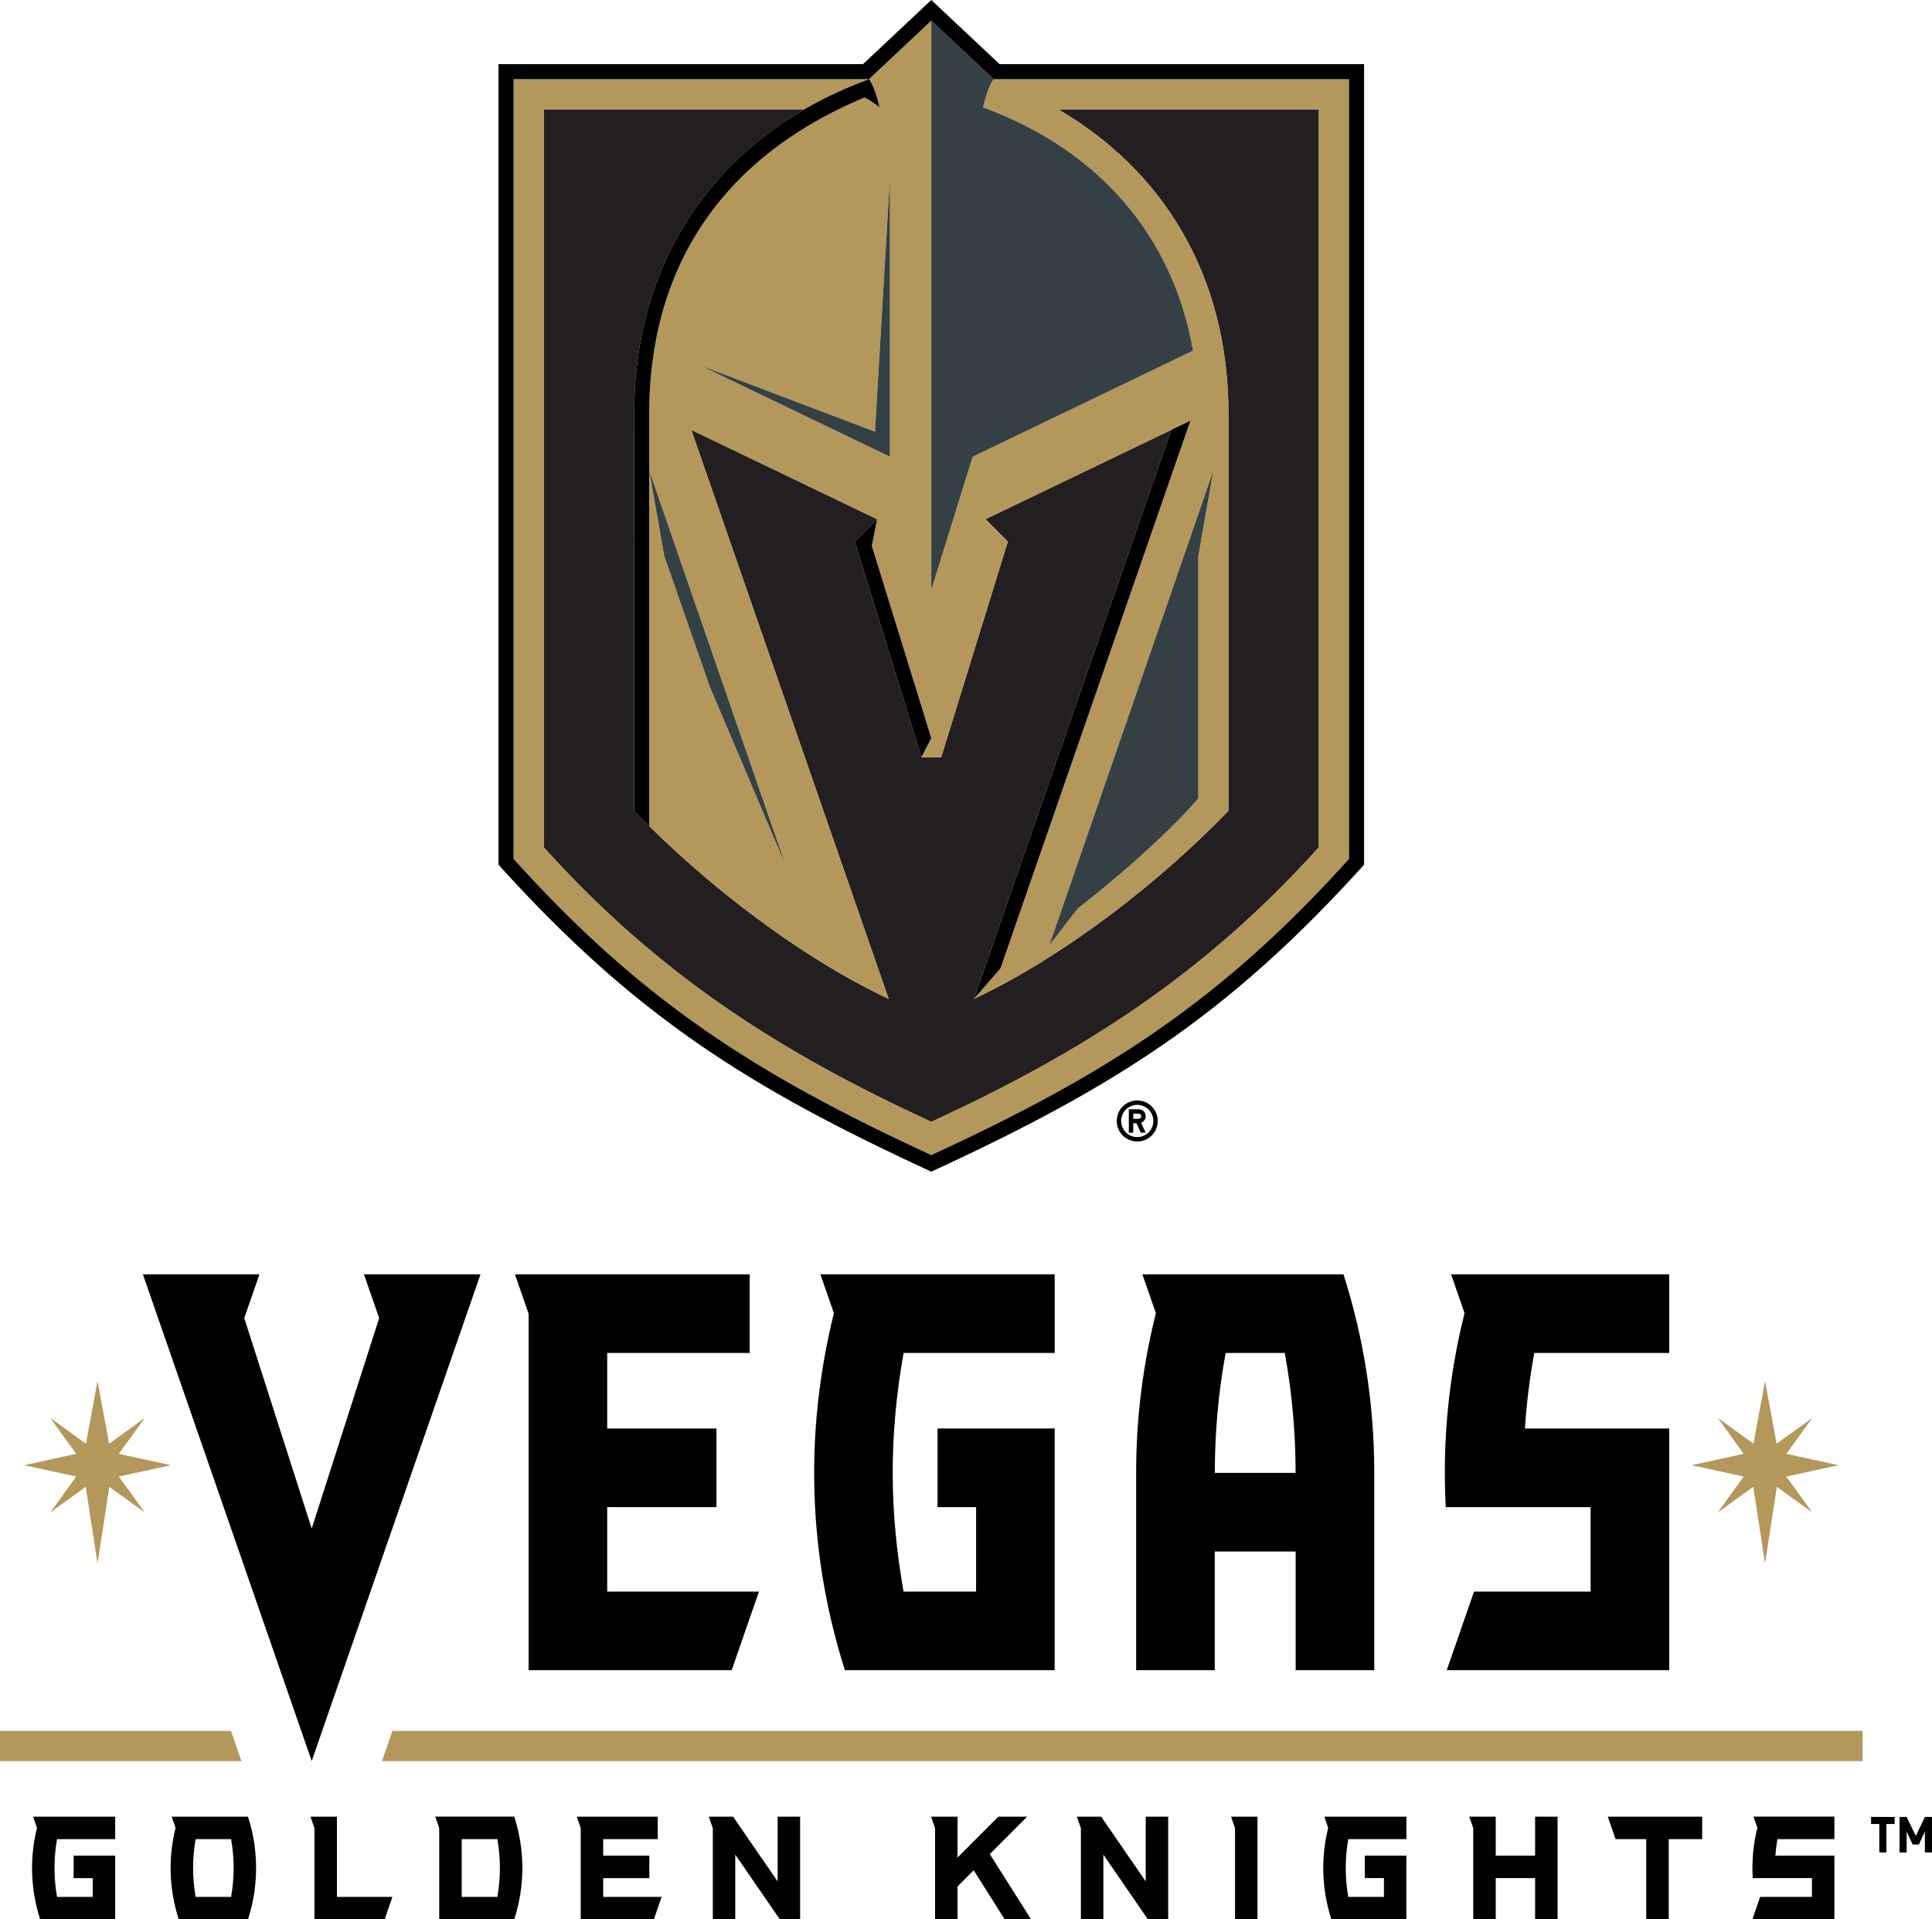 <?xml version="1.0" encoding="UTF-8"?><svg id="b" xmlns="http://www.w3.org/2000/svg" viewBox="0 0 268.862 267.086"><defs><style>.d{fill:#344043;}.e{fill:#000;}.f{fill:#b4975a;}.g{fill:#231f20;}</style></defs><g id="c"><g><g><polygon class="e" points="73.563 232.412 101.822 232.412 105.615 221.477 84.5 221.477 84.5 209.717 99.702 209.717 99.702 198.78 84.5 198.78 84.5 188.266 104.329 188.266 104.329 177.329 71.659 177.329 73.563 182.812 73.563 232.412"/><polygon class="e" points="66.867 177.329 50.65 177.329 52.766 183.417 43.378 212.703 33.992 183.417 36.105 177.329 19.888 177.329 43.378 245.054 66.867 177.329"/><path class="e" d="M201.195,209.717h20.157v11.759h-16.226l-3.794,10.935h30.957v-33.631h-20.079c.232-3.525,.673-7.072,1.302-10.514h18.777v-10.938h-30.355l1.877,5.404c-2.22,8.823-3.102,17.9-2.616,26.985"/><path class="e" d="M117.58,232.414l29.191-.002v-33.632h-16.303v10.938h5.367v11.759h-10.091c-1.97-11.151-2.065-21.529,0-33.211h21.028v-10.937h-32.602l1.877,5.401c-4.209,16.992-3.487,33.926,1.534,49.684"/><path class="e" d="M169.046,215.899h11.263v16.513h10.937v-27.541c0-9.362-1.44-18.625-4.281-27.542h-27.984l1.875,5.401-.051,.206c-1.788,7.178-2.696,14.559-2.696,21.935v27.541h10.938v-16.513Zm1.517-27.633h8.227c1.004,5.475,1.513,11.101,1.507,16.695h-11.24c-.005-5.593,.5-11.219,1.507-16.695"/><polygon class="e" points="46.887 252.793 43.206 252.793 43.761 254.389 43.761 267.086 53.526 267.086 54.61 263.958 46.887 263.958 46.887 252.793"/><polygon class="e" points="83.943 261.346 90.362 261.346 90.362 258.218 83.943 258.218 83.943 255.92 91.532 255.92 91.532 252.793 80.262 252.793 80.815 254.389 80.815 267.086 90.991 267.086 92.074 263.958 83.943 263.958 83.943 261.346"/><path class="e" d="M5.146,254.351c-1.043,4.193-.897,8.604,.444,12.734h10.44v-8.867h-5.786v3.127h2.659v2.612H7.937c-.469-2.658-.469-5.379,0-8.037h8.093v-3.127H4.605l.541,1.558Z"/><path class="e" d="M60.57,252.792l.554,1.597v12.695h10.44c1.508-4.645,1.508-9.647,0-14.293h-10.994Zm8.646,11.165h-4.965v-8.038h4.965c.469,2.659,.469,5.379,0,8.038"/><polygon class="e" points="108.218 261.8 102.016 252.793 98.641 252.793 99.197 254.39 99.197 267.084 102.324 267.084 102.324 258.079 108.525 267.084 111.346 267.084 111.346 252.793 108.218 252.793 108.218 261.8"/><path class="e" d="M23.89,252.792l.539,1.557c-1.012,4.064-.939,8.475,.445,12.736h9.634c1.51-4.645,1.51-9.647,0-14.293h-10.618Zm8.271,11.165h-4.939c-.455-2.57-.486-5.287,0-8.038h4.939c.455,2.57,.486,5.287,0,8.038"/><polygon class="e" points="142.94 252.793 138.935 252.793 133.253 258.476 133.253 252.793 129.571 252.793 130.127 254.39 130.127 267.084 133.253 267.084 133.253 262.505 135.501 260.252 139.818 267.084 143.492 267.084 137.743 258.003 142.94 252.793"/><path class="e" d="M244.557,254.345c-.571,2.294-.786,4.655-.642,6.998h8.236v2.612h-7.201l-1.085,3.127h11.414v-8.867h-8.216c.057-.769,.153-1.536,.287-2.298h7.929v-3.127h-11.261l.539,1.554Z"/><polygon class="e" points="171.868 254.389 171.868 267.083 174.996 267.083 174.996 252.793 171.315 252.793 171.868 254.389"/><polygon class="e" points="224.827 255.919 229.1 255.919 229.1 267.083 232.227 267.083 232.227 255.919 236.879 255.919 236.879 252.792 223.742 252.792 224.827 255.919"/><polygon class="e" points="213.629 258.217 208.149 258.217 208.149 252.792 204.465 252.792 205.021 254.389 205.021 267.083 208.149 267.083 208.149 261.343 213.629 261.343 213.629 267.083 216.756 267.083 216.756 252.792 213.629 252.792 213.629 258.217"/><polygon class="e" points="159.441 261.8 153.239 252.793 149.863 252.793 150.419 254.389 150.419 267.084 153.547 267.084 153.547 258.079 159.748 267.084 162.568 267.084 162.568 252.793 159.441 252.793 159.441 261.8"/><path class="e" d="M184.835,254.35c-1.043,4.193-.898,8.604,.444,12.734h10.44v-8.867h-5.786v3.127h2.659v2.612h-4.965c-.469-2.658-.469-5.379,0-8.037h8.093v-3.127h-11.425l.541,1.558Z"/><polygon class="f" points="10.608 205.464 7 210.457 11.929 206.897 13.572 217.562 15.214 206.897 20.145 210.457 16.537 205.464 23.795 203.885 16.537 202.307 20.145 197.315 15.184 200.896 13.572 192.176 11.961 200.896 7 197.315 10.608 202.307 3.349 203.885 10.608 205.464"/><polygon class="f" points="53.155 245.06 259.2 245.06 259.2 240.858 54.612 240.858 53.155 245.06"/><polygon class="f" points="32.144 240.858 0 240.858 0 245.06 33.601 245.06 32.144 240.858"/><polygon class="f" points="242.663 205.464 239.056 210.457 243.986 206.897 245.627 217.562 247.27 206.897 252.2 210.457 248.592 205.464 255.852 203.885 248.592 202.307 252.2 197.315 247.239 200.896 245.627 192.176 244.017 200.896 239.056 197.315 242.663 202.307 235.405 203.885 242.663 205.464"/><path class="g" d="M183.537,15.216V117.905c-16.204,17.968-33.182,28.643-53.936,38.206-20.755-9.563-37.733-20.238-53.937-38.206V15.216h36.278c-14.297,8.318-23.694,22.791-23.694,42.34v55.267c9.75,10.104,22.927,20.273,35.413,26.173l-27.461-79.18,25.865,12.429-3.118,3.118,9.275,29.999h2.755l9.275-29.999-3.118-3.118,25.864-12.429-27.46,79.18c12.401-5.86,25.586-15.988,35.413-26.173V57.556c0-19.55-9.397-34.023-23.694-42.34h36.278Z"/><path class="f" d="M138.279,11.025s-.743,.752-1.479,3.922c16.153,5.887,26.485,17.996,29.224,33.854l-30.668,14.757-5.755,18.524V2.877l.031,.029-.031-.029s-8.586,8.058-8.674,8.144h-49.458V119.517c17.743,19.674,33.561,29.892,58.132,41.212,24.518-11.296,40.333-21.477,58.131-41.212V11.021h-49.457l.004,.004Zm45.258,4.191V117.905c-16.203,17.968-33.182,28.642-53.937,38.205-20.754-9.562-37.733-20.237-53.935-38.205V15.216h36.277c-.183,.106-.363,.219-.544,.328,2.973-1.778,6.158-3.291,9.525-4.519,.232,.163,.647,1.182,.748,1.445,.298,.778,.541,1.658,.732,2.477,0,0-1.05-.878-2.097-1.381-20.519,8.572-29.959,24.368-29.959,43.99v7.92l18.99,54.956-10.558-24.877-6.336-18.185-2.096-11.893v49.465c9.495,9.386,21.703,18.567,33.315,24.054l-27.461-79.18,25.866,12.429-3.118,3.117v.001l3.118-3.118-.741,3.706,8.274,26.765-1.376,2.645h2.754l9.275-30-3.118-3.117,25.864-12.429v-.001l2.664-1.28-26.434,76.221-3.69,4.239,18.145-52.32-18.145,52.321c12.402-5.86,25.586-15.988,35.414-26.173V57.557c0-19.55-9.398-34.023-23.695-42.34h36.278Zm-59.692,9.531V63.558l-26.504-12.755,24.422,9.269,2.082-35.325Zm45.012,40.728l-2.097,11.896v33.742c-6.367,7.331-16.767,15.292-16.767,15.292l-3.955,5.107,22.819-66.037Z"/><path class="d" d="M129.601,2.877l.031,.029,.062,.058c.127,.119,.386,.363,.727,.682,1.99,1.868,6.997,6.57,7.756,7.285l.098,.091,.004,.004s-.743,.751-1.48,3.921c16.154,5.887,26.485,17.996,29.224,33.853l-30.666,14.757-5.756,18.524V2.877Zm20.391,123.528s10.399-7.96,16.766-15.291v-33.743l2.098-11.896-22.819,66.037,3.955-5.107Zm-57.55-49.034l6.336,18.184,10.557,24.877-18.99-54.956v.001l2.097,11.893Zm4.899-26.568l26.504,12.755V24.747l-2.082,35.325-24.422-9.269Z"/><path class="e" d="M139.106,8.924c-1.635-1.535-9.505-8.924-9.505-8.924,0,0-7.87,7.389-9.506,8.924h-50.723V120.324c18.936,20.991,34.834,31.017,60.229,42.714,25.346-11.675,41.261-21.689,60.228-42.714V8.924h-50.723Zm48.626,110.592c-17.798,19.736-33.613,29.916-58.131,41.213-24.571-11.32-40.388-21.539-58.132-41.213V11.021h49.458c.088-.086,8.674-8.145,8.674-8.145l.031,.03,.062,.058c.127,.119,.387,.363,.727,.682,1.99,1.868,6.997,6.57,7.757,7.284l.097,.092h49.457V119.516Zm-58.131-16.799l-1.377,2.645-9.275-30,3.118-3.118-.741,3.706,8.275,26.766Zm36.063-44.181l-26.434,76.22-3.69,4.24,27.46-79.18,2.664-1.28ZM120.305,13.567c-20.518,8.572-29.96,24.367-29.96,43.99v57.388c-.714-.707-1.415-1.414-2.097-2.12V57.557c0-23.399,13.46-39.529,32.675-46.532,.233,.163,.647,1.181,.748,1.445,.298,.778,.542,1.658,.732,2.476,0,0-1.05-.877-2.097-1.38"/></g><path class="e" d="M262.516,253.816v3.954h-.989v-3.954h-1.145v-.982h3.278v.982h-1.145Zm5.358,3.954v-2.913l-.833,1.815h-.873l-.833-1.815v2.913h-.988v-4.936h.988l1.27,2.636,1.269-2.636h.989v4.936h-.989Z"/><g><path class="e" d="M161.112,155.988c0-1.577-1.27-2.857-2.849-2.857-1.574,0-2.855,1.28-2.855,2.857,0,1.577,1.281,2.855,2.855,2.855,1.58,0,2.849-1.278,2.849-2.855Zm-5.089,0c0-1.24,1.002-2.245,2.239-2.245,1.238,0,2.24,1.004,2.24,2.245,0,1.235-1.002,2.243-2.24,2.243-1.238,0-2.239-1.008-2.239-2.243Z"/><path class="e" d="M159.439,157.619l-.647-1.379c.374-.133,.647-.498,.647-.914,0-.535-.436-.973-.974-.973h-1.376v3.266h.615v-1.323h.441l.617,1.323h.676Zm-.974-1.938h-.761v-.708h.761c.203,0,.358,.158,.358,.353,0,.198-.155,.355-.358,.355Z"/></g></g></g></svg>